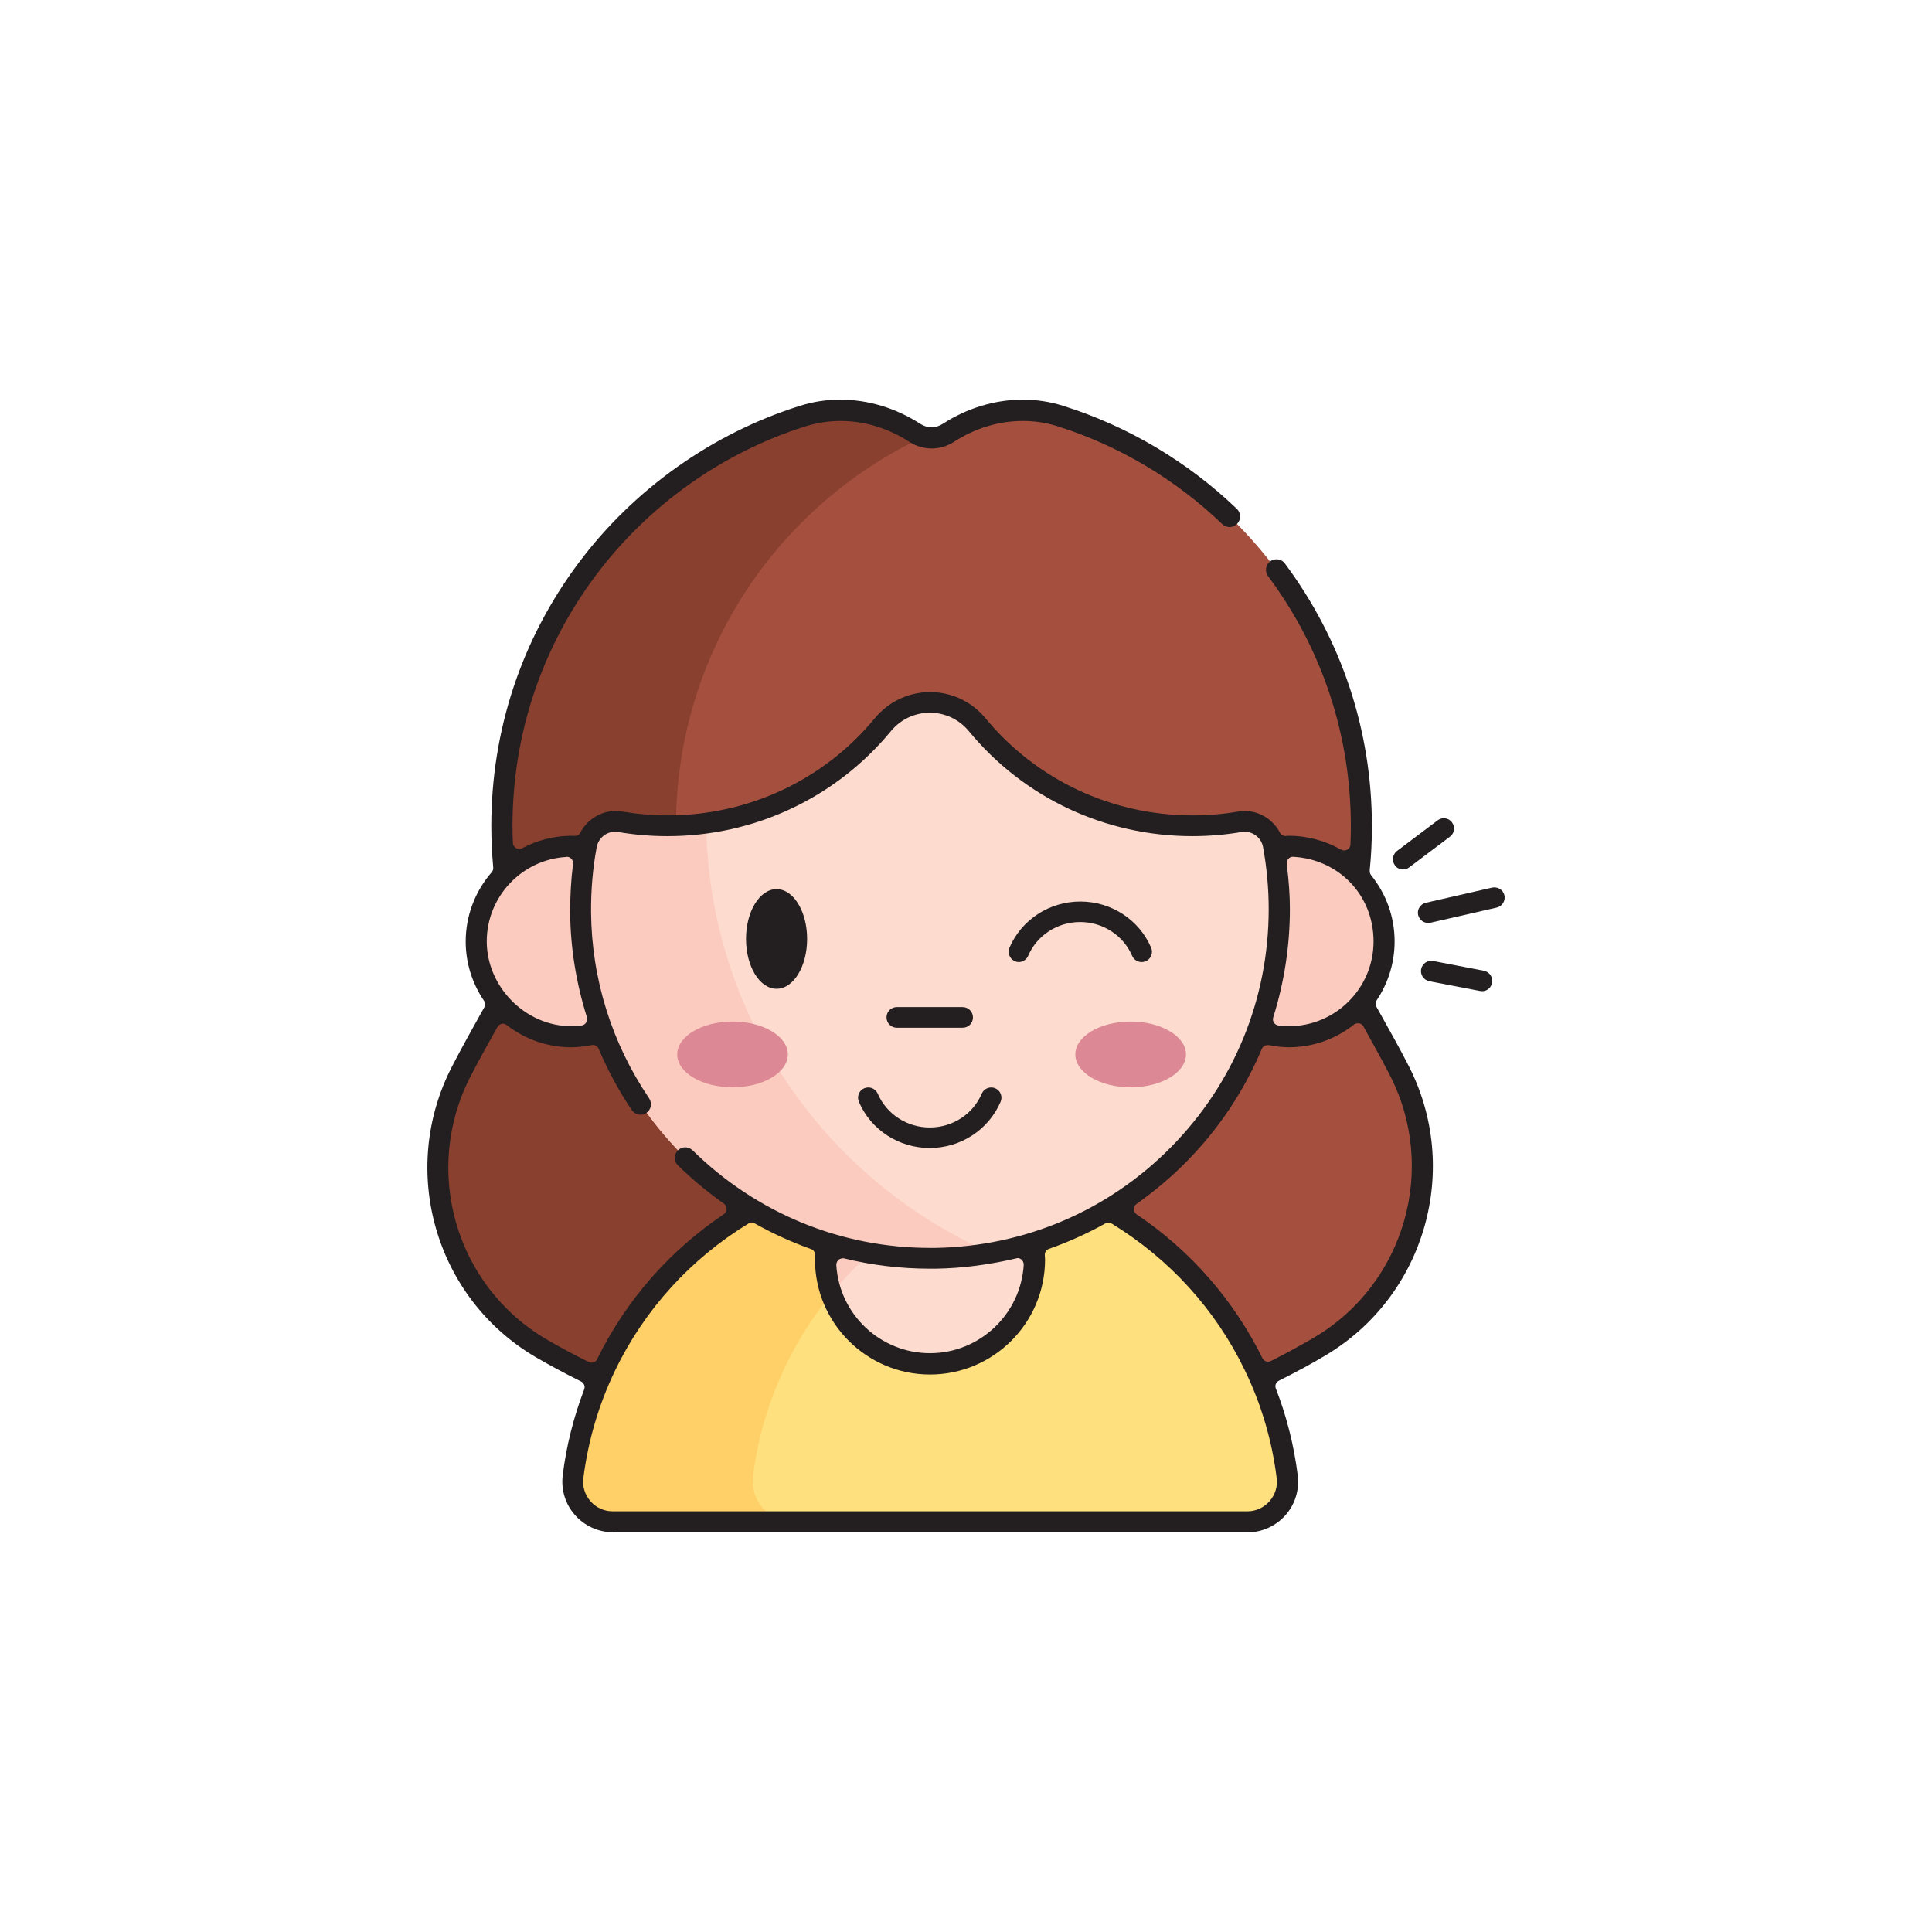 <svg viewBox="0 0 140.39 140.39" xmlns="http://www.w3.org/2000/svg" data-name="Layer 1" id="Layer_1">
  <g>
    <path fill="#a5503f" d="M40.38,61.39c0,5.37-3.75,10.44-6.86,16.47-3.71,7.19-1.17,16.01,5.8,20.1,8.04,4.73,17.74,7.49,28.18,7.49s20.34-2.82,28.43-7.63c6.93-4.13,9.44-12.93,5.73-20.09-3.1-5.97-6.79-11.01-6.79-16.34h-54.49Z"></path>
    <path fill="#89402f" d="M56.84,61.39h-16.47c0,5.37-3.75,10.44-6.86,16.47-3.71,7.19-1.17,16.01,5.8,20.1,5.23,3.07,11.15,5.31,17.53,6.51v-43.08h0Z"></path>
    <path fill="#a5503f" d="M77.02,30.23c-2.74-.86-5.68-.34-8.09,1.22-.38.24-.8.38-1.24.38s-.86-.14-1.24-.38c-2.41-1.56-5.35-2.07-8.09-1.22-12.69,3.97-21.9,15.81-21.9,29.81,0,3.83.69,7.49,1.95,10.88h58.56c1.26-3.39,1.95-7.05,1.95-10.88,0-14-9.21-25.84-21.9-29.81Z"></path>
    <path fill="#89402f" d="M67.12,31.74c-.23-.06-.46-.16-.67-.3-2.41-1.56-5.35-2.07-8.09-1.22-12.69,3.97-21.9,15.81-21.9,29.81,0,3.83.69,7.49,1.95,10.88h12.66c-1.26-3.39-1.95-7.05-1.95-10.88,0-12.52,7.37-23.31,18-28.29Z"></path>
    <path fill="#ffe07e" d="M93.54,107.3c-.36-2.86-1.18-5.58-2.39-8.08-4.23-8.75-13.19-14.79-23.56-14.79s-19.33,6.04-23.56,14.79h0c-1.21,2.5-2.03,5.22-2.39,8.08-.22,1.74,1.14,3.28,2.9,3.28h46.1c1.75,0,3.12-1.54,2.9-3.28Z"></path>
    <circle fill="#fbcbbf" r="6.93" cy="68.41" cx="41.53"></circle>
    <circle fill="#fbcbbf" r="6.93" cy="68.41" cx="93.65"></circle>
    <path fill="#ffd067" d="M54.71,107.3c.36-2.86,1.18-5.58,2.39-8.08,3.31-6.85,9.52-12.04,17.03-13.97-2.09-.54-4.28-.82-6.53-.82-10.37,0-19.33,6.04-23.56,14.79-1.21,2.5-2.03,5.22-2.39,8.08-.22,1.74,1.14,3.28,2.9,3.28h13.07c-1.75,0-3.12-1.54-2.9-3.28Z"></path>
    <circle fill="#fddccf" r="7.6" cy="91.51" cx="67.59"></circle>
    <path fill="#fbcbbf" d="M70.8,84.62c-1.05-.13-2.13-.2-3.21-.2s-2.16.07-3.22.2c-2.59,1.21-4.38,3.84-4.38,6.88,0,.88.15,1.72.43,2.51,3.12-3.81,7.3-6.72,12.09-8.29-.52-.44-1.09-.81-1.71-1.1Z"></path>
    <path fill="#fddccf" d="M86.66,60c-6.31,0-11.94-2.86-15.64-7.34-1.79-2.17-5.07-2.17-6.86,0-3.7,4.48-9.33,7.34-15.64,7.34-1.17,0-2.32-.1-3.44-.29-1.14-.19-2.23.57-2.44,1.71-.29,1.58-.44,3.2-.42,4.87.12,14.04,11.77,25.38,25.8,25.16,13.83-.22,24.97-11.5,24.97-25.38,0-1.59-.15-3.14-.43-4.65-.21-1.14-1.3-1.9-2.44-1.7-1.12.19-2.27.29-3.44.29Z"></path>
    <path fill="#fbcbbf" d="M51.31,59.8c-.92.13-1.85.19-2.81.19-1.17,0-2.32-.1-3.44-.29-1.14-.19-2.23.57-2.44,1.71-.29,1.58-.44,3.2-.42,4.87.12,14.04,11.77,25.38,25.8,25.16,1.37-.02,2.71-.15,4.02-.39-12.07-5.29-20.54-17.27-20.71-31.25Z"></path>
  </g>
  <path fill="#231f20" d="M44.54,111.34c-1.06,0-2.06-.46-2.76-1.25-.7-.79-1.02-1.84-.89-2.89.26-2.12.79-4.22,1.56-6.24.08-.22-.01-.46-.22-.57-1.24-.62-2.32-1.2-3.3-1.77-7.31-4.29-9.98-13.57-6.09-21.11.7-1.36,1.43-2.66,2.13-3.92l.22-.39c.08-.15.08-.33-.02-.48-.87-1.28-1.33-2.77-1.33-4.31,0-1.84.67-3.63,1.89-5.03.08-.09.12-.21.11-.34-.09-1.01-.14-2.03-.14-3.01,0-6.95,2.19-13.57,6.34-19.12,4.01-5.37,9.73-9.42,16.09-11.42.94-.3,1.93-.45,2.93-.45,2.02,0,4.03.61,5.8,1.75.26.17.54.26.83.26s.57-.09.83-.26c1.77-1.14,3.78-1.75,5.8-1.75,1,0,1.99.15,2.93.45,4.69,1.47,9.06,4.06,12.63,7.49.15.14.23.33.23.54,0,.2-.07.4-.21.54-.15.15-.34.24-.55.24-.2,0-.39-.08-.53-.21-3.39-3.26-7.55-5.73-12.02-7.13-.8-.25-1.63-.37-2.48-.37-1.73,0-3.45.52-4.97,1.5-.51.33-1.08.5-1.65.5s-1.15-.17-1.65-.5c-1.52-.98-3.24-1.5-4.97-1.5-.85,0-1.68.13-2.48.37-6.06,1.89-11.5,5.75-15.32,10.87-3.95,5.29-6.04,11.59-6.04,18.21,0,.4.01.8.03,1.21,0,.16.09.3.23.38.07.04.15.06.23.06.08,0,.15-.02.21-.05,1.1-.59,2.34-.9,3.58-.91-.02,0,0,.01.25.01.17,0,.33-.09.4-.24.5-.96,1.5-1.57,2.56-1.57.16,0,.31.01.47.04,1.09.18,2.2.28,3.32.28,5.86,0,11.35-2.57,15.05-7.06,1-1.21,2.47-1.9,4.02-1.9s3.02.69,4.02,1.9c3.71,4.49,9.19,7.06,15.05,7.06,1.12,0,2.23-.09,3.32-.28.16-.03.32-.04.47-.04,1.06,0,2.07.62,2.56,1.58.08.15.23.24.4.24l.24-.02c1.32,0,2.63.35,3.8,1.01.06.04.14.06.23.06.08,0,.15-.02.22-.06.14-.08.23-.22.23-.38.02-.44.03-.88.03-1.32,0-6.61-2.08-12.9-6.02-18.18-.12-.16-.17-.36-.14-.57s.14-.38.3-.5c.13-.1.29-.15.46-.15.24,0,.47.11.61.31,4.13,5.55,6.32,12.15,6.32,19.09,0,1.08-.05,2.15-.16,3.2,0,.09.01.24.09.34,1.12,1.39,1.72,3.06,1.72,4.83,0,1.53-.45,3-1.3,4.27-.09.15-.1.33-.02.48l.23.41c.74,1.33,1.42,2.53,2.08,3.82,3.89,7.51,1.25,16.78-6.01,21.1-1,.6-2.11,1.2-3.39,1.84-.21.11-.31.35-.22.57.79,2.03,1.32,4.15,1.59,6.31.13,1.05-.19,2.1-.89,2.89-.7.79-1.71,1.25-2.76,1.25h-46.1ZM54.64,88.83c-.09,0-.17.02-.24.07-4.21,2.57-7.56,6.25-9.69,10.66-1.2,2.48-1.97,5.12-2.32,7.84-.08.62.11,1.22.52,1.69s.99.73,1.62.73h46.1c.63,0,1.2-.26,1.62-.73.41-.47.6-1.07.52-1.69-.34-2.73-1.12-5.37-2.32-7.84-2.12-4.4-5.47-8.08-9.67-10.65-.07-.04-.16-.07-.24-.07s-.15.02-.22.06c-1.3.73-2.68,1.35-4.1,1.85-.19.07-.31.25-.3.45,0,0,.02.27.02.32,0,4.61-3.75,8.36-8.36,8.36s-8.36-3.75-8.36-8.36c0-.05,0-.1,0-.15v-.16c.02-.2-.1-.39-.29-.45-1.39-.49-2.77-1.12-4.09-1.86-.07-.04-.15-.06-.22-.06ZM36.5,74.39c-.17.03-.29.11-.35.23-.64,1.14-1.32,2.36-1.96,3.6-3.52,6.82-1.1,15.21,5.5,19.09.92.54,1.93,1.09,3.09,1.66.06.03.13.05.2.05.03,0,.13-.02.15-.02.11-.04.21-.12.26-.23,2.08-4.26,5.27-7.9,9.21-10.54.12-.08.2-.23.2-.38,0-.15-.07-.29-.19-.38-1.2-.85-2.33-1.79-3.35-2.79-.15-.14-.23-.33-.23-.54,0-.2.08-.4.22-.54.15-.15.34-.23.54-.23s.39.08.54.22c4.65,4.57,10.78,7.09,17.25,7.09h.39c6.49-.11,12.58-2.71,17.14-7.34,4.57-4.64,7.08-10.77,7.08-17.28,0-1.51-.14-3.03-.41-4.51-.12-.64-.68-1.11-1.34-1.11-.08,0-.15,0-.23.02-1.17.2-2.38.3-3.57.3-6.32,0-12.24-2.78-16.23-7.62-.7-.86-1.74-1.35-2.84-1.35s-2.14.49-2.84,1.35c-4,4.84-9.91,7.62-16.23,7.62-1.2,0-2.4-.1-3.57-.3-.08-.01-.15-.02-.23-.02-.66,0-1.22.47-1.34,1.12-.29,1.54-.42,3.13-.41,4.72.04,4.84,1.5,9.52,4.22,13.53.11.17.16.37.12.57-.04.2-.15.37-.32.49-.13.09-.27.13-.43.13-.25,0-.49-.13-.63-.34-.92-1.35-1.73-2.85-2.41-4.45-.07-.17-.23-.28-.42-.28-.64.11-1.11.17-1.56.17-1.71,0-3.34-.56-4.71-1.62-.08-.06-.18-.1-.28-.1,0,0-.05,0-.05,0ZM92.11,75.94c-.18,0-.35.11-.42.28-1.29,3.06-3.13,5.82-5.47,8.19-1.1,1.12-2.33,2.15-3.64,3.08-.12.09-.2.23-.19.38,0,.15.08.29.2.37,3.91,2.62,7.07,6.24,9.15,10.46.06.11.15.19.26.23.02,0,.13.02.15.02.07,0,.14-.02.2-.05,1.21-.61,2.25-1.18,3.18-1.73,6.57-3.91,8.96-12.3,5.44-19.09-.62-1.2-1.27-2.36-1.9-3.5-.06-.11-.17-.2-.31-.22h-.01c-.19,0-.28.02-.36.09-1.37,1.08-3.01,1.65-4.74,1.65-.44,0-.91-.05-1.45-.16h-.09ZM61.23,91.44c-.1,0-.21.04-.29.1-.11.1-.17.23-.17.38.22,3.6,3.21,6.41,6.81,6.41s6.59-2.82,6.81-6.42c0-.14-.05-.28-.16-.38-.08-.07-.19-.11-.29-.11-2.04.48-3.98.74-5.94.77h-.43c-2.11,0-4.21-.25-6.24-.75,0,0-.11-.01-.11-.01ZM93.95,62.26c-.13,0-.25.05-.33.15-.09.1-.13.23-.12.36.16,1.26.23,2.3.23,3.28,0,2.68-.41,5.33-1.21,7.88-.04.13-.02.27.05.38.07.11.19.19.33.21.25.03.5.05.75.05,3.4,0,6.16-2.76,6.16-6.16s-2.56-5.97-5.83-6.15h-.02ZM41.16,62.27c-3.25.19-5.79,2.89-5.79,6.14s2.76,6.16,6.16,6.16c.24,0,.48-.03.72-.05.14-.02.27-.1.34-.21.08-.12.1-.26.06-.39-.78-2.47-1.2-5.04-1.22-7.63,0-1.15.06-2.34.21-3.52.02-.13-.03-.27-.12-.37-.09-.09-.21-.14-.33-.14h-.03Z"></path>
  <path fill="#231f20" d="M56.43,71.85c1.23,0,2.22-1.62,2.22-3.62s-.99-3.62-2.22-3.62-2.22,1.62-2.22,3.62.99,3.62,2.22,3.62Z"></path>
  <path fill="#dc8995" d="M78.14,76.62c0,1.32,1.8,2.39,4.02,2.39s4.02-1.07,4.02-2.39-1.8-2.39-4.02-2.39-4.02,1.07-4.02,2.39Z"></path>
  <path fill="#dc8995" d="M49.21,76.62c0,1.32,1.8,2.39,4.02,2.39s4.02-1.07,4.02-2.39-1.8-2.39-4.02-2.39-4.02,1.07-4.02,2.39Z"></path>
  <path fill="#231f20" d="M65.17,74.68c-.41,0-.75-.33-.75-.75s.33-.75.75-.75h4.78c.41,0,.75.33.75.75s-.33.75-.75.75h-4.78Z"></path>
  <path fill="#231f20" d="M67.56,83.42c-2.25,0-4.28-1.32-5.15-3.36-.16-.38.01-.82.39-.98.09-.04.19-.06.29-.06.3,0,.57.18.69.45.64,1.49,2.13,2.46,3.78,2.46s3.14-.96,3.78-2.46c.12-.27.39-.45.69-.45.1,0,.2.02.29.06.38.16.55.6.39.98-.88,2.04-2.9,3.36-5.15,3.36Z"></path>
  <path fill="#231f20" d="M74.04,69.91c-.1,0-.2-.02-.29-.06-.18-.08-.32-.22-.4-.41-.07-.18-.07-.39,0-.57.88-2.04,2.9-3.36,5.15-3.36s4.28,1.32,5.15,3.36c.08.18.08.39,0,.57-.07.19-.21.33-.4.41-.09.04-.19.06-.29.06-.3,0-.57-.18-.69-.45-.64-1.49-2.13-2.46-3.78-2.46s-3.14.96-3.78,2.46c-.12.27-.39.45-.69.45h0Z"></path>
  <path fill="#231f20" d="M103.39,66.96c-.17-.11-.29-.27-.34-.47-.09-.4.16-.8.56-.89l4.81-1.1c.19-.04.39-.01.56.09s.29.27.34.47c.09.4-.16.8-.56.89l-4.81,1.1c-.19.04-.39.01-.56-.09Z"></path>
  <path fill="#231f20" d="M103.61,71.2c-.26-.16-.4-.47-.34-.78.08-.4.47-.67.87-.59l3.69.71c.09.02.17.05.25.1.26.16.4.47.34.78-.04.2-.15.37-.31.48s-.36.15-.56.11l-3.69-.71c-.09-.02-.17-.05-.25-.1Z"></path>
  <path fill="#231f20" d="M101.57,63.08c-.08-.05-.15-.11-.2-.19-.25-.33-.18-.8.14-1.05l2.96-2.23c.25-.19.58-.2.84-.04.08.05.15.11.2.19.25.33.18.8-.15,1.04l-2.96,2.23c-.25.19-.58.2-.84.04Z"></path>
</svg>
